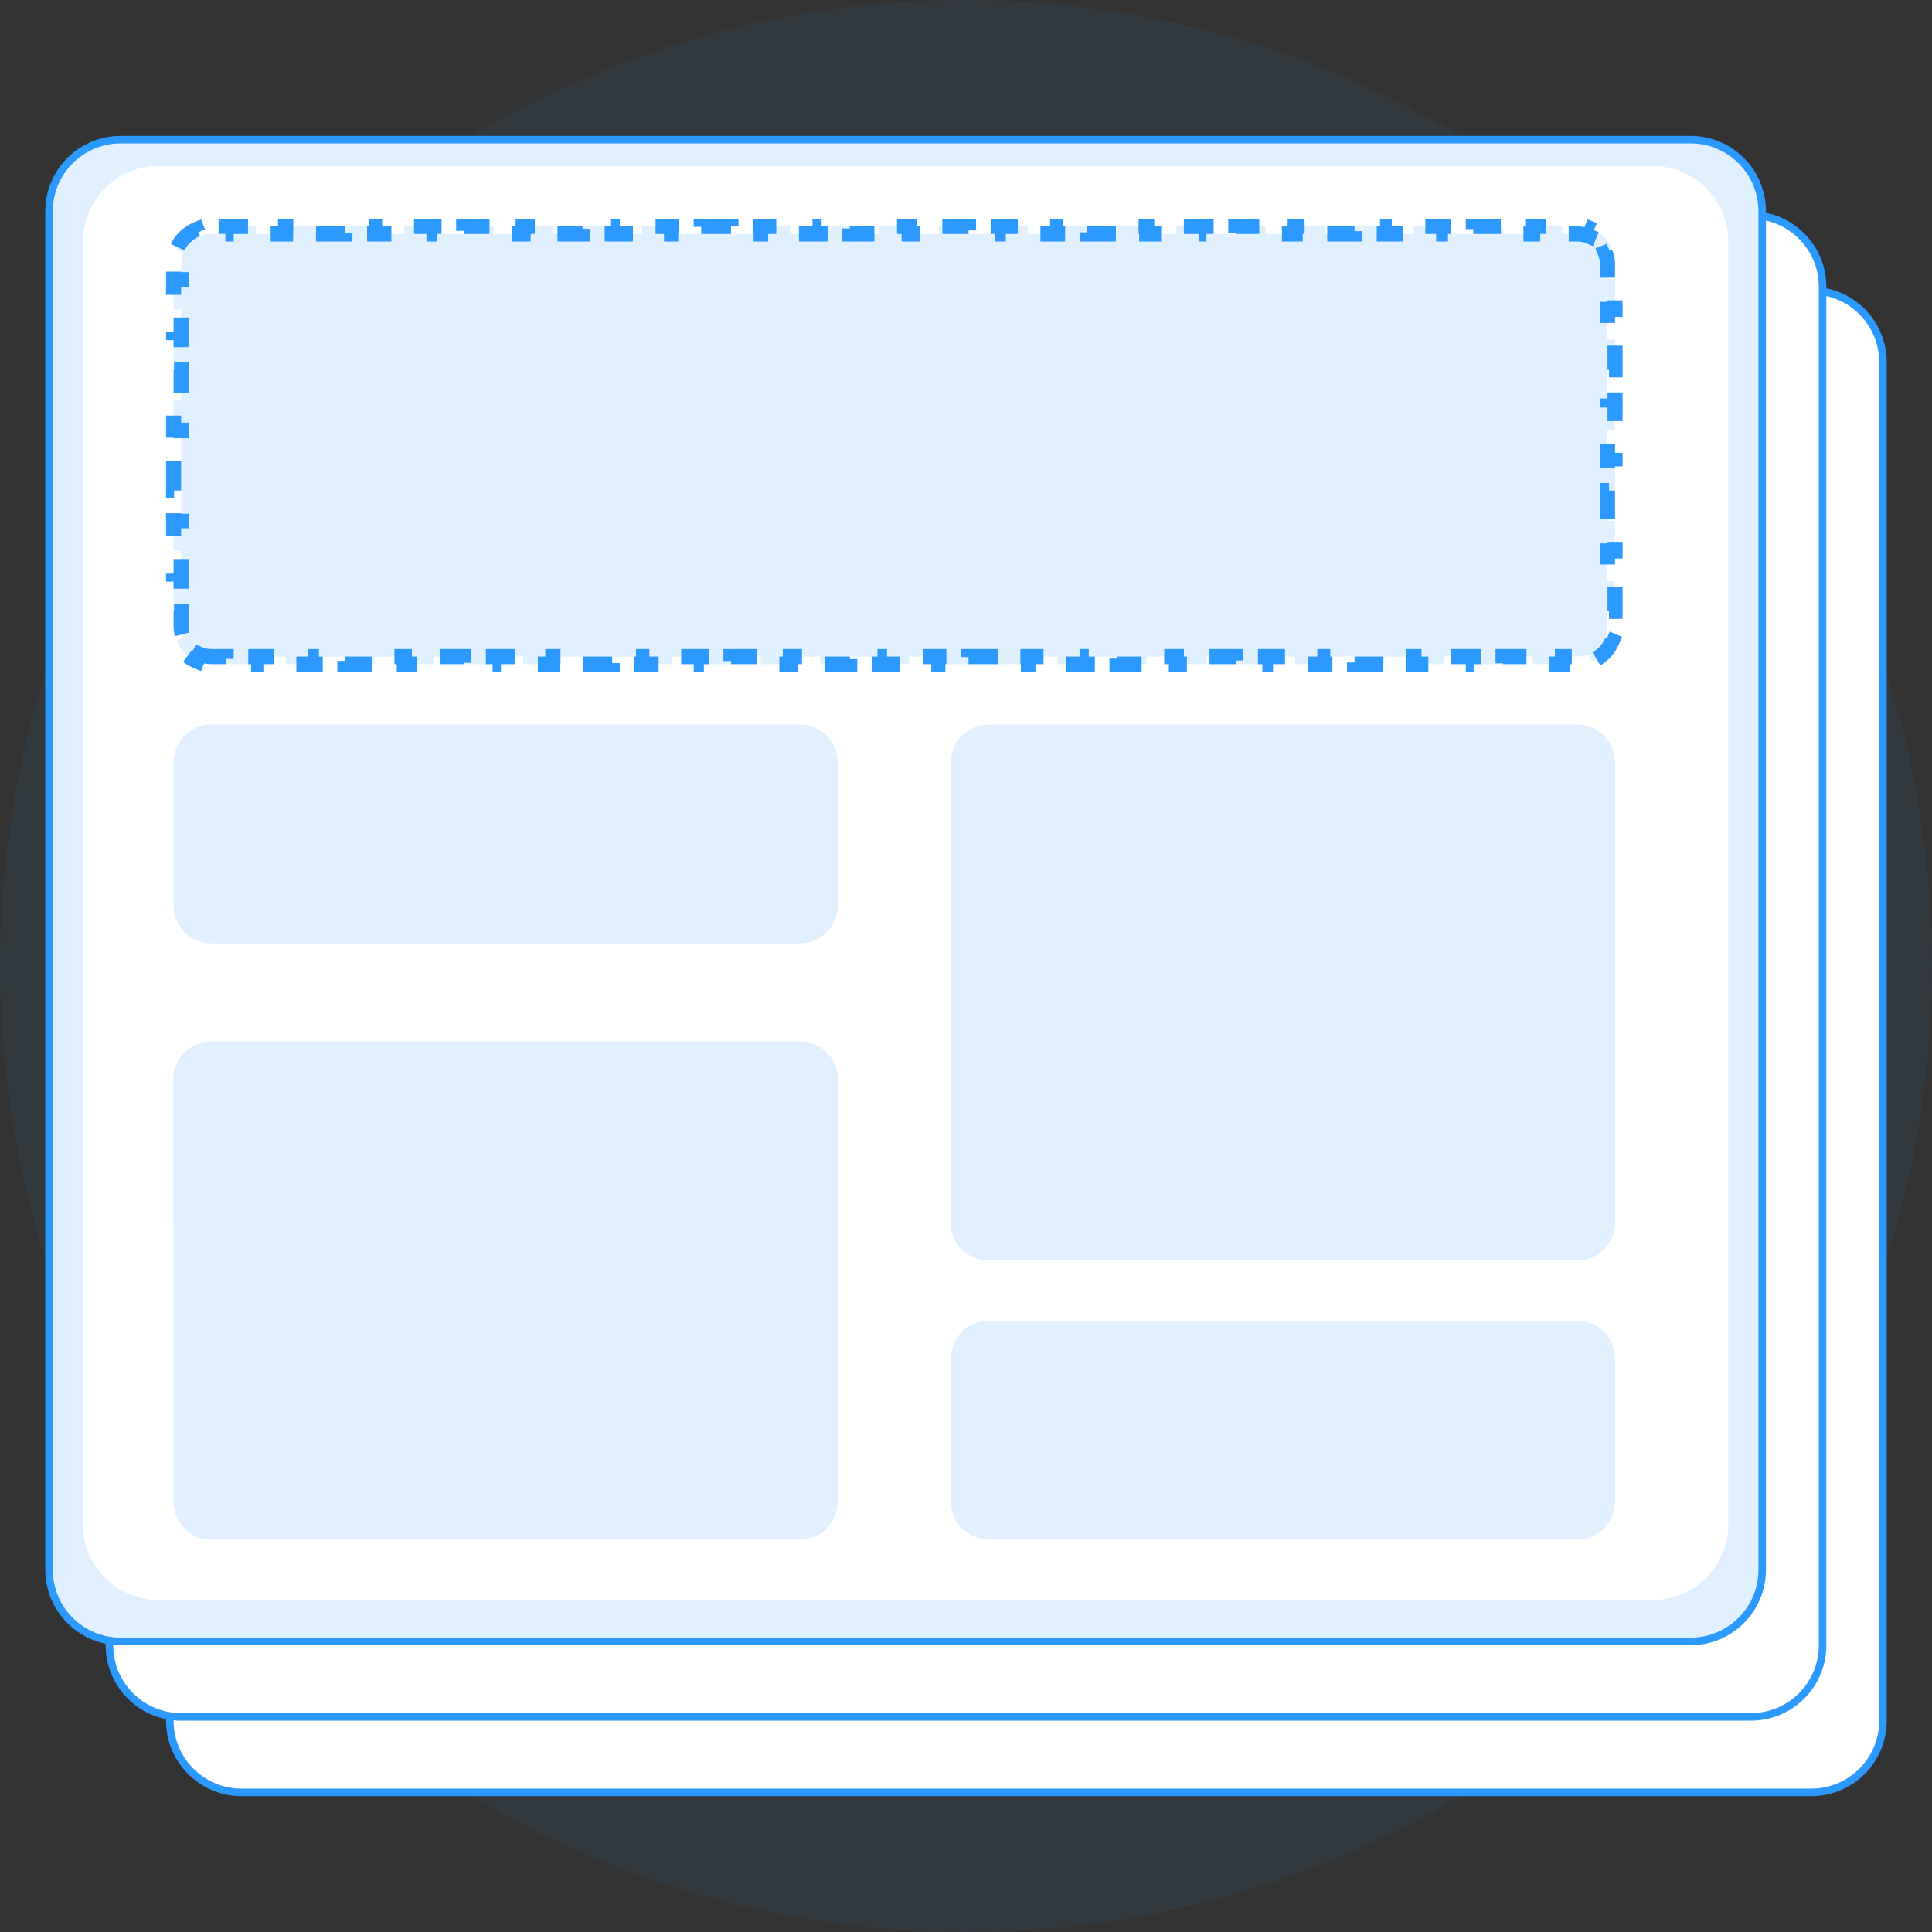 <svg width="256" height="256" viewBox="0 0 256 256" fill="none" xmlns="http://www.w3.org/2000/svg">
<rect x="0" y="0" width="256" height="256" fill="#333333" stroke="none"/>
<path d="M256 128C256 198.692 198.692 256 128 256C57.307 256 0 198.692 0 128C0 57.307 57.307 0 128 0C198.692 0 256 57.307 256 128Z" fill="#2C99FF" fill-opacity="0.06"/>
<path d="M32 38.5H240C245.247 38.5 249.5 42.753 249.5 48V228C249.5 233.247 245.247 237.5 240 237.5H32C26.753 237.5 22.5 233.247 22.5 228V48C22.5 42.753 26.753 38.5 32 38.5Z" fill="white" stroke="#2C99FF"/>
<path d="M24 28.5H232C237.247 28.5 241.5 32.753 241.5 38V218C241.5 223.247 237.247 227.5 232 227.5H24C18.753 227.5 14.5 223.247 14.5 218V38C14.5 32.753 18.753 28.5 24 28.5Z" fill="white" stroke="#2C99FF"/>
<path d="M16 18.5H224C229.247 18.5 233.5 22.753 233.5 28V208C233.5 213.247 229.247 217.5 224 217.5H16C10.753 217.5 6.5 213.247 6.5 208V28C6.5 22.753 10.753 18.5 16 18.5Z" fill="#E0F0FF" stroke="#2C99FF"/>
<path d="M11 32C11 26.477 15.477 22 21 22H219C224.523 22 229 26.477 229 32V202C229 207.523 224.523 212 219 212H21C15.477 212 11 207.523 11 202V32Z" fill="white"/>
<path d="M23 143C23 140.239 25.239 138 28 138H106C108.761 138 111 140.239 111 143V162C111 164.761 108.761 167 106 167H28C25.239 167 23 164.761 23 162V143Z" fill="#E0F0FF"/>
<path d="M23 101C23 98.239 25.239 96 28 96H106C108.761 96 111 98.239 111 101V120C111 122.761 108.761 125 106 125H28C25.239 125 23 122.761 23 120V101Z" fill="#E0F0FF"/>
<path d="M28 87C27.456 87 26.939 86.892 26.469 86.697L26.086 87.621C24.864 87.114 23.886 86.136 23.379 84.914L24.303 84.531C24.108 84.061 24 83.544 24 83V81H23V77H24V73H23V69H24V65H23V61H24V57H23V53H24V49H23V45H24V41H23V37H24V35C24 34.456 24.108 33.939 24.303 33.469L23.379 33.086C23.886 31.864 24.864 30.886 26.086 30.379L26.469 31.303C26.939 31.108 27.456 31 28 31H29.967V30H33.902V31H37.837V30H41.772V31H45.706V30H49.641V31H53.576V30H57.511V31H61.446V30H65.38V31H69.315V30H73.25V31H77.185V30H81.12V31H85.054V30H88.989V31H92.924V30H96.859V31H100.793V30H104.728V31H108.663V30H112.598V31H116.533V30H120.467V31H124.402V30H128.337V31H132.272V30H136.207V31H140.141V30H144.076V31H148.011V30H151.946V31H155.88V30H159.815V31H163.75V30H167.685V31H171.62V30H175.554V31H179.489V30H183.424V31H187.359V30H191.294V31H195.228V30H199.163V31H203.098V30H207.033V31H209C209.544 31 210.061 31.108 210.531 31.303L210.914 30.379C212.136 30.886 213.114 31.864 213.621 33.086L212.697 33.469C212.892 33.939 213 34.456 213 35V37H214V41H213V45H214V49H213V53H214V57H213V61H214V65H213V69H214V73H213V77H214V81H213V83C213 83.544 212.892 84.061 212.697 84.531L213.621 84.914C213.114 86.136 212.136 87.114 210.914 87.621L210.531 86.697C210.061 86.892 209.544 87 209 87H207.033V88H203.098V87H199.163V88H195.228V87H191.293V88H187.359V87H183.424V88H179.489V87H175.554V88H171.62V87H167.685V88H163.75V87H159.815V88H155.88V87H151.946V88H148.011V87H144.076V88H140.141V87H136.207V88H132.272V87H128.337V88H124.402V87H120.467V88H116.533V87H112.598V88H108.663V87H104.728V88H100.793V87H96.859V88H92.924V87H88.989V88H85.054V87H81.12V88H77.185V87H73.25V88H69.315V87H65.38V88H61.446V87H57.511V88H53.576V87H49.641V88H45.706V87H41.772V88H37.837V87H33.902V88H29.967V87H28Z" fill="#E0F0FF" stroke="#2C99FF" stroke-width="2" stroke-dasharray="4 4"/>
<path d="M23 143C23 140.239 25.239 138 28 138H106C108.761 138 111 140.239 111 143V199C111 201.761 108.761 204 106 204H28C25.239 204 23 201.761 23 199V143Z" fill="#E0F0FF"/>
<path d="M126 143C126 140.239 128.239 138 131 138H209C211.761 138 214 140.239 214 143V162C214 164.761 211.761 167 209 167H131C128.239 167 126 164.761 126 162V143Z" fill="#E0F0FF"/>
<path d="M126 101C126 98.239 128.239 96 131 96H209C211.761 96 214 98.239 214 101V162C214 164.761 211.761 167 209 167H131C128.239 167 126 164.761 126 162V101Z" fill="#E0F0FF"/>
<path d="M126 180C126 177.239 128.239 175 131 175H209C211.761 175 214 177.239 214 180V199C214 201.761 211.761 204 209 204H131C128.239 204 126 201.761 126 199V180Z" fill="#E0F0FF"/>
</svg>
